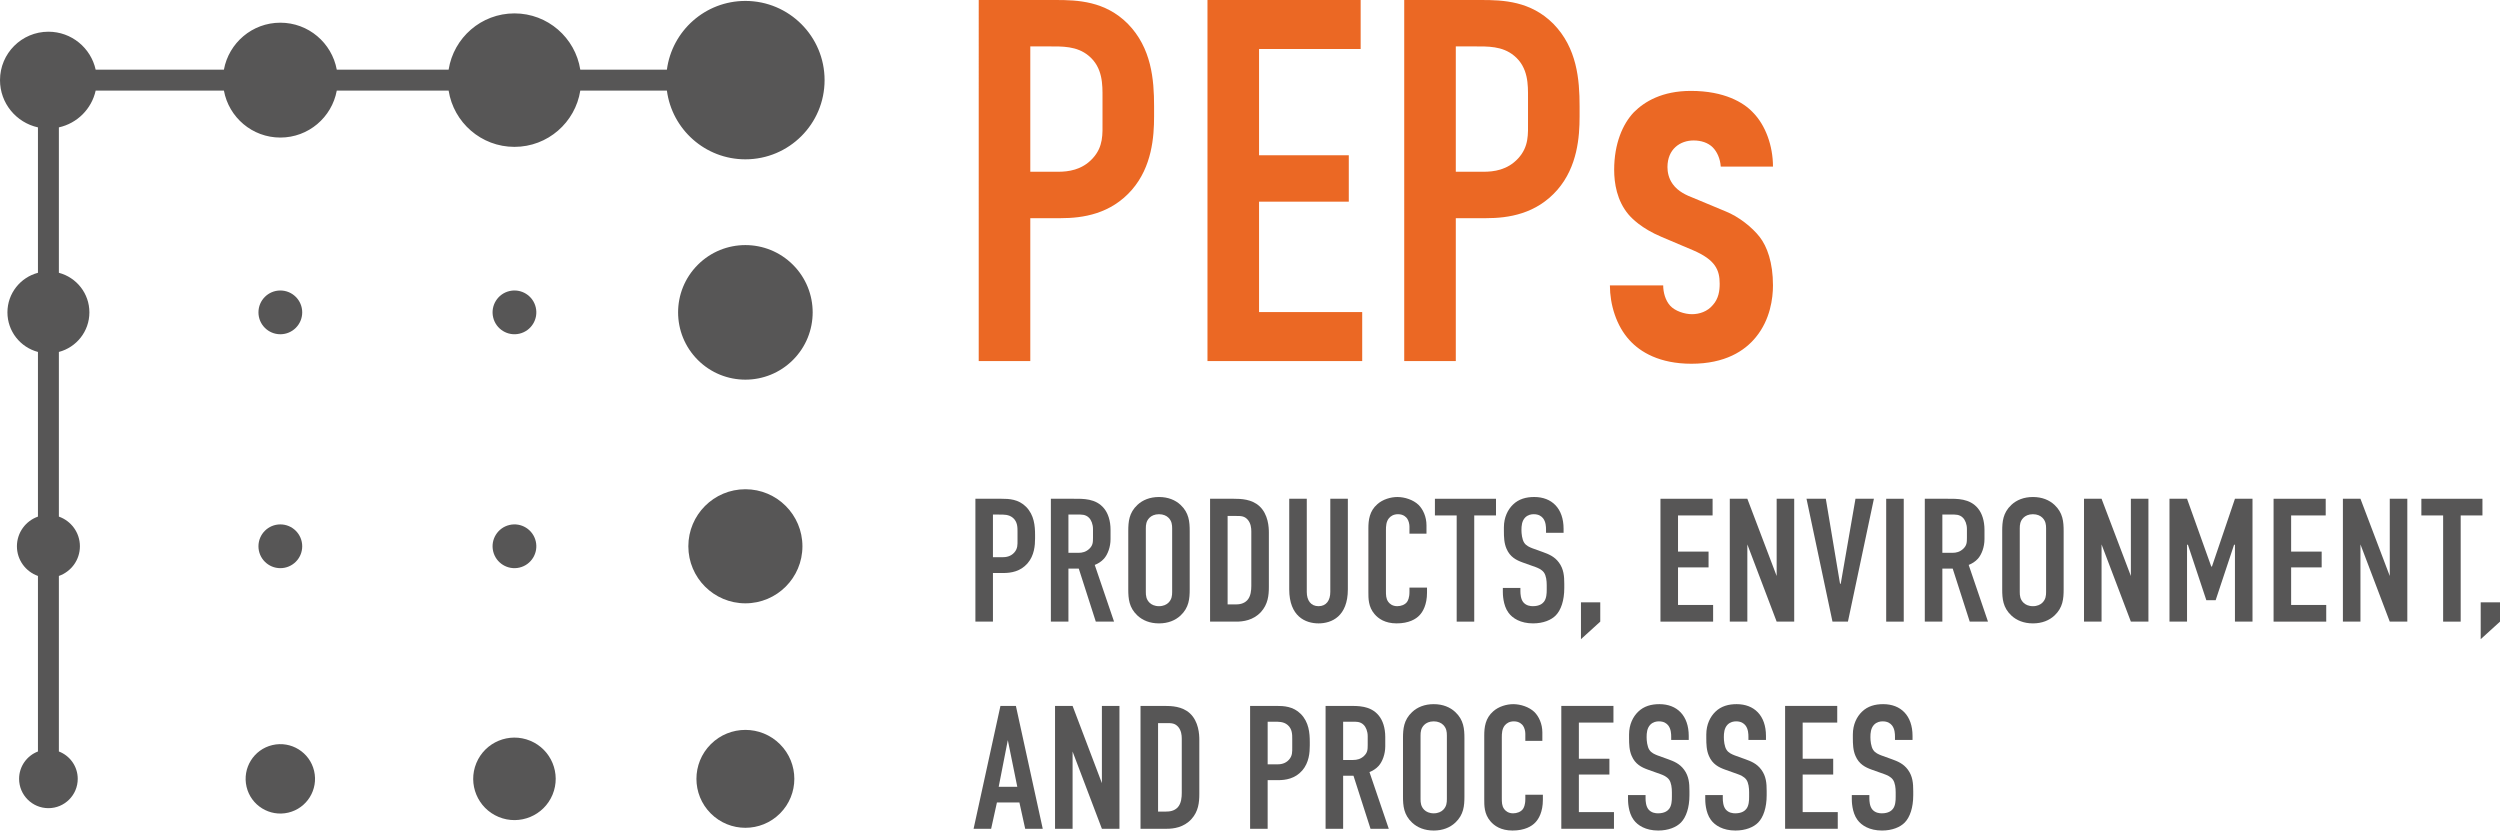 <?xml version="1.0" encoding="UTF-8"?><svg id="Layer_1" xmlns="http://www.w3.org/2000/svg" viewBox="0 0 1700 564.761"><defs><style>.cls-1{fill:#eb6824;}.cls-2{fill:#575656;}</style></defs><circle class="cls-2" cx="506.861" cy="212.413" r="45.756" transform="translate(-1.742 420.619) rotate(-45)"/><circle class="cls-2" cx="506.861" cy="371.471" r="38.791"/><circle class="cls-2" cx="506.861" cy="529.618" r="33.287" transform="translate(-226.04 513.526) rotate(-45)"/><circle class="cls-2" cx="349.828" cy="529.618" r="28.047" transform="translate(-273.348 650.141) rotate(-67.5)"/><circle class="cls-2" cx="349.828" cy="371.471" r="14.879" transform="translate(-75.989 90.312) rotate(-13.283)"/><circle class="cls-2" cx="349.828" cy="212.413" r="14.879" transform="translate(-39.444 86.057) rotate(-13.283)"/><circle class="cls-2" cx="190.627" cy="371.471" r="14.879"/><circle class="cls-2" cx="190.627" cy="212.413" r="14.879"/><circle class="cls-2" cx="190.627" cy="529.618" r="23.596" transform="translate(-116.581 57.965) rotate(-13.282)"/><path class="cls-2" d="M453.489,61.603c3.484,26.378,26.043,46.739,53.372,46.739,29.743,0,53.855-24.112,53.855-53.855S536.604.633,506.861.633c-27.329,0-49.888,20.362-53.372,46.74h-58.892c-3.422-21.674-22.132-38.266-44.769-38.266s-41.347,16.591-44.769,38.266h-76.057c-3.349-18.166-19.24-31.939-38.376-31.939s-35.027,13.772-38.376,31.939h-87.204c-3.255-14.757-16.392-25.805-32.128-25.805C14.739,21.567,0,36.306,0,54.488c0,15.735,11.048,28.873,25.805,32.128v98.884c-11.936,3.149-20.75,13.988-20.75,26.914s8.813,23.764,20.75,26.914v111.967c-8.323,2.936-14.298,10.849-14.298,20.177s5.975,17.241,14.298,20.177v119.362c-7.492,2.868-12.822,10.106-12.822,18.607,0,11.011,8.927,19.938,19.938,19.938s19.938-8.926,19.938-19.938c0-8.501-5.33-15.74-12.823-18.607v-119.362c8.323-2.936,14.299-10.849,14.299-20.177s-5.975-17.241-14.299-20.178v-111.967c11.937-3.149,20.75-13.988,20.75-26.914s-8.814-23.765-20.75-26.914v-98.884c12.463-2.749,22.264-12.549,25.013-25.012h87.204c3.349,18.166,19.24,31.938,38.375,31.938s35.026-13.772,38.375-31.938h76.057c3.422,21.674,22.133,38.265,44.769,38.265s41.347-16.591,44.769-38.265h58.892Z"/><path class="cls-1" d="M665.532,0h52.257c15.081,0,33.669.701,49.101,16.134,16.134,16.484,17.888,37.877,17.888,56.115v7.014c0,13.678-1.404,34.02-15.081,49.803-14.38,16.484-33.319,19.289-48.4,19.289h-20.692v97.15h-35.072V0ZM700.604,116.79h18.939c6.664,0,16.133-1.053,23.498-9.119,7.365-8.066,6.664-16.484,6.664-25.252v-16.133c0-8.418.351-20.342-9.469-28.41-8.066-6.664-17.887-6.312-27.356-6.312h-12.276v85.225Z"/><path class="cls-1" d="M821.083,0h104.163v33.319h-69.091v72.248h61.025v31.565h-61.025v75.055h70.144v33.318h-105.216V0Z"/><path class="cls-1" d="M954.871,0h52.258c15.08,0,33.668.701,49.101,16.134,16.133,16.484,17.886,37.877,17.886,56.115v7.014c0,13.678-1.403,34.02-15.08,49.803-14.38,16.484-33.318,19.289-48.4,19.289h-20.691v97.15h-35.073V0ZM989.944,116.79h18.938c6.664,0,16.133-1.053,23.499-9.119,7.364-8.066,6.664-16.484,6.664-25.252v-16.133c0-8.418.35-20.342-9.469-28.41-8.069-6.664-17.888-6.312-27.357-6.312h-12.275v85.225Z"/><path class="cls-1" d="M1170.109,113.274c-.362-5.436-2.537-10.147-5.436-13.045-3.26-3.262-7.973-4.711-13.044-4.711-9.06,0-17.756,5.797-17.756,18.118,0,3.262.723,7.61,3.622,11.596,3.625,5.074,9.422,7.61,14.134,9.422l21.742,9.059c9.058,3.625,18.118,10.871,23.192,17.394,5.071,6.522,9.058,17.393,9.058,32.975,0,8.697-1.811,23.192-11.595,35.151-7.611,9.421-21.019,18.118-43.847,18.118-21.742,0-34.789-7.971-42.036-15.944-9.06-9.784-13.408-24.279-13.408-37.325h36.238c0,4.711,1.449,10.147,4.71,13.77,3.26,3.625,9.784,5.799,14.857,5.799s10.509-1.812,14.132-6.16c3.986-4.349,4.712-9.785,4.712-14.495,0-9.422-2.899-16.307-18.12-22.83l-21.378-9.059c-13.77-5.799-20.293-12.683-22.468-15.22-7.973-9.421-9.784-21.379-9.784-30.438,0-17.756,5.797-31.164,13.408-39.137,7.247-7.247,19.205-14.495,38.773-14.495,22.83,0,35.876,7.973,42.036,14.495,8.698,8.697,13.77,22.83,13.77,36.963h-35.512Z"/><path class="cls-2" d="M663.265,339.161h17.784c5.133,0,11.458.239,16.71,5.492,5.49,5.61,6.087,12.89,6.087,19.097v2.386c0,4.656-.477,11.579-5.133,16.95-4.893,5.61-11.339,6.564-16.47,6.564h-7.042v33.061h-11.935v-83.549ZM675.201,378.906h6.445c2.269,0,5.49-.359,7.998-3.104,2.506-2.745,2.268-5.61,2.268-8.593v-5.489c0-2.865.119-6.923-3.223-9.67-2.745-2.268-6.087-2.147-9.31-2.147h-4.177v29.003Z"/><path class="cls-2" d="M730.225,339.161c6.087,0,14.92-.357,20.529,6.564,2.745,3.342,4.416,8.357,4.416,14.562v6.325c0,5.371-1.91,10.386-4.416,13.249-1.79,2.029-4.177,3.463-6.327,4.296l13.129,38.553h-12.412l-11.577-36.044h-7.042v36.044h-11.935v-83.549h15.635ZM726.525,375.923h6.804c2.625,0,5.131-.598,7.399-2.745,2.388-2.27,2.507-4.299,2.507-7.521v-5.969c0-3.222-1.194-6.087-2.746-7.639-2.387-2.386-5.251-2.147-7.758-2.147h-6.206v26.02Z"/><path class="cls-2" d="M767.226,361.123c0-6.325.477-12.412,6.206-17.784,3.581-3.342,8.474-5.371,14.68-5.371,6.207,0,11.1,2.029,14.681,5.371,5.729,5.371,6.206,11.458,6.206,17.784v39.625c0,6.325-.477,12.412-6.206,17.784-3.581,3.342-8.474,5.371-14.681,5.371-6.206,0-11.099-2.029-14.68-5.371-5.729-5.371-6.206-11.458-6.206-17.784v-39.625ZM797.064,359.332c0-2.506-.239-5.012-2.506-7.282-1.313-1.311-3.462-2.386-6.446-2.386-2.983,0-5.131,1.075-6.445,2.386-2.268,2.27-2.506,4.776-2.506,7.282v43.206c0,2.506.239,5.015,2.506,7.282,1.313,1.311,3.462,2.386,6.445,2.386,2.984,0,5.133-1.075,6.446-2.386,2.268-2.268,2.506-4.776,2.506-7.282v-43.206Z"/><path class="cls-2" d="M838.958,339.161c5.013,0,12.174.239,17.427,5.012,6.087,5.61,6.444,14.444,6.444,18.024v36.88c0,5.728-.595,11.815-5.371,17.068-5.251,5.728-12.174,6.564-16.828,6.564h-17.784v-83.549h16.112ZM834.78,411.013h5.371c2.506,0,5.609-.359,7.997-2.865,2.506-2.745,2.745-7.041,2.745-9.786v-37.001c0-2.388-.357-5.371-2.268-7.759-2.268-2.745-4.774-2.745-7.758-2.745h-6.087v60.156Z"/><path class="cls-2" d="M888.61,339.161v63.377c0,5.73,2.745,9.668,7.998,9.668,5.251,0,7.995-3.938,7.995-9.668v-63.377h11.935v61.587c0,18.381-10.981,23.155-19.931,23.155-8.952,0-19.933-4.774-19.933-23.155v-61.587h11.935Z"/><path class="cls-2" d="M958.435,358.139c0-1.672-.479-3.94-1.552-5.492-.598-.836-2.388-2.983-6.207-2.983-3.104,0-5.012,1.313-6.207,2.745-1.909,2.388-2.029,5.371-2.029,8.236v41.177c0,2.745,0,5.251,1.552,7.4.836,1.193,2.747,2.983,6.087,2.983,2.627,0,5.253-.954,6.684-2.863.598-.836,1.672-2.747,1.672-6.805v-2.983h11.935v3.46c0,8.236-2.865,13.01-5.015,15.277-2.506,2.747-7.4,5.61-15.634,5.61-7.877,0-12.412-3.222-15.039-6.325-4.296-5.012-4.178-10.742-4.178-15.039v-43.326c0-5.489.716-11.697,6.087-16.35,3.701-3.342,9.191-4.894,13.608-4.894,5.012,0,10.861,1.909,14.441,5.371,2.986,2.983,5.371,7.995,5.371,13.844v5.73h-11.576v-4.774Z"/><path class="cls-2" d="M1017.28,339.161v11.34h-14.8v72.209h-11.938v-72.209h-14.798v-11.34h41.536Z"/><path class="cls-2" d="M1051.298,360.048c0-1.79-.12-5.251-2.029-7.639-1.075-1.313-2.865-2.745-6.328-2.745-1.67,0-3.938.357-5.848,2.268-2.268,2.388-2.506,5.728-2.506,8.475,0,2.268.359,6.444,1.911,8.711,1.313,2.031,3.699,2.986,5.489,3.701l7.282,2.627c3.578,1.311,7.757,2.863,10.861,7.159,3.222,4.417,3.581,9.191,3.581,14.444v2.865c0,8.473-2.268,14.918-5.73,18.499-3.101,3.222-8.593,5.489-15.516,5.489-8.473,0-13.964-3.46-16.709-7.28-3.819-5.133-3.819-13.01-3.819-14.085v-2.745h11.935v2.268c0,1.911.239,5.251,1.911,7.4,2.029,2.506,5.012,2.745,6.564,2.745,4.535,0,6.564-1.79,7.518-2.983,1.79-2.268,1.911-5.73,1.911-8.236v-3.104c0-2.863-.359-6.444-1.911-8.593-1.552-2.147-4.415-3.222-5.728-3.699l-8.713-3.104c-4.296-1.552-8.593-3.699-10.981-9.309-1.67-3.819-1.79-7.998-1.79-12.176v-2.386c0-6.923,2.745-12.174,6.207-15.516,3.938-3.819,8.952-5.133,14.441-5.133,11.935,0,19.933,7.757,19.933,21.603v2.745h-11.935v-2.268Z"/><path class="cls-2" d="M1088.178,409.582v13.128l-13.128,11.935v-25.063h13.128Z"/><path class="cls-2" d="M1129.114,339.161h35.449v11.34h-23.514v24.586h20.767v10.742h-20.767v25.543h23.87v11.338h-35.806v-83.549Z"/><path class="cls-2" d="M1188.195,339.161l19.933,52.517v-52.517h11.935v83.549h-11.935l-19.933-52.517v52.517h-11.935v-83.549h11.935Z"/><path class="cls-2" d="M1256.589,422.71h-10.504l-17.665-83.549h13.13l9.668,57.768h.477l10.027-57.768h12.53l-17.663,83.549Z"/><path class="cls-2" d="M1294.544,339.161v83.549h-11.935v-83.549h11.935Z"/><path class="cls-2" d="M1324.5,339.161c6.089,0,14.921-.357,20.531,6.564,2.745,3.342,4.417,8.357,4.417,14.562v6.325c0,5.371-1.911,10.386-4.417,13.249-1.79,2.029-4.178,3.463-6.325,4.296l13.128,38.553h-12.412l-11.579-36.044h-7.041v36.044h-11.935v-83.549h15.634ZM1320.801,375.923h6.803c2.627,0,5.133-.598,7.4-2.745,2.388-2.27,2.506-4.299,2.506-7.521v-5.969c0-3.222-1.193-6.087-2.745-7.639-2.386-2.386-5.251-2.147-7.757-2.147h-6.207v26.02Z"/><path class="cls-2" d="M1361.503,361.123c0-6.325.477-12.412,6.205-17.784,3.581-3.342,8.475-5.371,14.682-5.371,6.205,0,11.099,2.029,14.68,5.371,5.73,5.371,6.207,11.458,6.207,17.784v39.625c0,6.325-.477,12.412-6.207,17.784-3.581,3.342-8.475,5.371-14.68,5.371-6.207,0-11.101-2.029-14.682-5.371-5.728-5.371-6.205-11.458-6.205-17.784v-39.625ZM1391.342,359.332c0-2.506-.241-5.012-2.508-7.282-1.311-1.311-3.46-2.386-6.444-2.386-2.986,0-5.133,1.075-6.446,2.386-2.268,2.27-2.506,4.776-2.506,7.282v43.206c0,2.506.239,5.015,2.506,7.282,1.313,1.311,3.46,2.386,6.446,2.386,2.983,0,5.133-1.075,6.444-2.386,2.268-2.268,2.508-4.776,2.508-7.282v-43.206Z"/><path class="cls-2" d="M1429.059,339.161l19.933,52.517v-52.517h11.935v83.549h-11.935l-19.933-52.517v52.517h-11.935v-83.549h11.935Z"/><path class="cls-2" d="M1475.25,339.161h11.935l16.47,46.071h.477l15.636-46.071h11.935v83.549h-11.935v-52.278h-.598l-12.53,37.717h-6.328l-12.53-37.717h-.598v52.278h-11.935v-83.549Z"/><path class="cls-2" d="M1546.03,339.161h35.449v11.34h-23.514v24.586h20.767v10.742h-20.767v25.543h23.87v11.338h-35.806v-83.549Z"/><path class="cls-2" d="M1605.109,339.161l19.933,52.517v-52.517h11.935v83.549h-11.935l-19.933-52.517v52.517h-11.935v-83.549h11.935Z"/><path class="cls-2" d="M1688.062,339.161v11.34h-14.798v72.209h-11.935v-72.209h-14.8v-11.34h41.534Z"/><path class="cls-2" d="M1700,409.582v13.128l-13.128,11.935v-25.063h13.128Z"/><path class="cls-2" d="M697.131,563.568l-3.939-17.904h-15.277l-3.939,17.904h-11.935l18.261-83.549h10.504l18.261,83.549h-11.935ZM685.315,503.294l-6.206,31.748h12.651l-6.445-31.748Z"/><path class="cls-2" d="M729.358,480.019l19.932,52.517v-52.517h11.936v83.549h-11.936l-19.932-52.517v52.517h-11.935v-83.549h11.935Z"/><path class="cls-2" d="M791.663,480.019c5.013,0,12.175.239,17.426,5.012,6.087,5.61,6.446,14.444,6.446,18.024v36.88c0,5.728-.598,11.815-5.371,17.068-5.252,5.728-12.174,6.564-16.829,6.564h-17.784v-83.549h16.112ZM787.485,551.871h5.371c2.506,0,5.61-.359,7.997-2.865,2.506-2.745,2.745-7.041,2.745-9.786v-37.001c0-2.388-.358-5.371-2.268-7.759-2.268-2.745-4.774-2.745-7.758-2.745h-6.087v60.156Z"/><path class="cls-2" d="M850.073,480.019h17.784c5.133,0,11.458.239,16.709,5.492,5.492,5.61,6.089,12.89,6.089,19.097v2.386c0,4.656-.479,11.579-5.133,16.95-4.894,5.61-11.34,6.564-16.473,6.564h-7.041v33.061h-11.935v-83.549ZM862.008,519.764h6.446c2.268,0,5.489-.359,7.995-3.104s2.268-5.61,2.268-8.593v-5.489c0-2.865.12-6.923-3.222-9.668-2.745-2.27-6.087-2.149-9.309-2.149h-4.178v29.003Z"/><path class="cls-2" d="M917.031,480.019c6.089,0,14.921-.357,20.531,6.564,2.745,3.342,4.415,8.357,4.415,14.562v6.325c0,5.371-1.909,10.386-4.415,13.249-1.79,2.029-4.178,3.463-6.325,4.296l13.128,38.553h-12.412l-11.579-36.044h-7.041v36.044h-11.935v-83.549h15.634ZM913.332,516.781h6.803c2.627,0,5.133-.598,7.4-2.745,2.388-2.27,2.506-4.299,2.506-7.521v-5.966c0-3.224-1.193-6.089-2.745-7.639-2.386-2.388-5.251-2.149-7.757-2.149h-6.207v26.02Z"/><path class="cls-2" d="M954.034,501.981c0-6.325.477-12.412,6.205-17.784,3.581-3.342,8.475-5.371,14.682-5.371,6.205,0,11.099,2.029,14.68,5.371,5.73,5.371,6.207,11.458,6.207,17.784v39.625c0,6.325-.477,12.415-6.207,17.784-3.581,3.342-8.475,5.371-14.68,5.371-6.207,0-11.101-2.029-14.682-5.371-5.728-5.369-6.205-11.458-6.205-17.784v-39.625ZM983.874,500.19c0-2.506-.239-5.012-2.508-7.28-1.311-1.313-3.46-2.388-6.444-2.388-2.986,0-5.133,1.075-6.446,2.388-2.268,2.268-2.506,4.774-2.506,7.28v43.206c0,2.506.239,5.015,2.506,7.282,1.313,1.311,3.46,2.386,6.446,2.386,2.983,0,5.133-1.075,6.444-2.386,2.27-2.268,2.508-4.776,2.508-7.282v-43.206Z"/><path class="cls-2" d="M1037.225,498.998c0-1.672-.479-3.94-1.552-5.492-.598-.836-2.388-2.983-6.207-2.983-3.104,0-5.012,1.313-6.207,2.745-1.909,2.388-2.029,5.371-2.029,8.236v41.177c0,2.745,0,5.251,1.552,7.4.836,1.193,2.747,2.983,6.087,2.983,2.627,0,5.253-.954,6.684-2.865.598-.834,1.672-2.745,1.672-6.803v-2.983h11.935v3.46c0,8.236-2.865,13.01-5.015,15.277-2.506,2.747-7.4,5.61-15.634,5.61-7.877,0-12.412-3.222-15.039-6.325-4.296-5.012-4.178-10.742-4.178-15.039v-43.326c0-5.489.716-11.697,6.087-16.35,3.701-3.342,9.191-4.894,13.608-4.894,5.012,0,10.861,1.909,14.441,5.371,2.983,2.983,5.371,7.995,5.371,13.844v5.73h-11.576v-4.774Z"/><path class="cls-2" d="M1061.693,480.019h35.449v11.34h-23.514v24.586h20.767v10.742h-20.767v25.543h23.87v11.338h-35.806v-83.549Z"/><path class="cls-2" d="M1136.41,500.906c0-1.79-.12-5.251-2.029-7.639-1.075-1.313-2.865-2.745-6.328-2.745-1.67,0-3.938.357-5.848,2.268-2.268,2.388-2.506,5.728-2.506,8.475,0,2.268.359,6.444,1.911,8.711,1.313,2.029,3.699,2.986,5.489,3.701l7.282,2.627c3.581,1.311,7.757,2.863,10.861,7.162,3.222,4.415,3.581,9.188,3.581,14.441v2.865c0,8.473-2.268,14.918-5.73,18.499-3.101,3.222-8.593,5.489-15.516,5.489-8.473,0-13.964-3.46-16.709-7.28-3.819-5.133-3.819-13.01-3.819-14.085v-2.745h11.935v2.268c0,1.911.239,5.251,1.911,7.4,2.029,2.506,5.012,2.745,6.564,2.745,4.535,0,6.564-1.79,7.518-2.983,1.79-2.268,1.911-5.73,1.911-8.236v-3.101c0-2.865-.359-6.446-1.911-8.595-1.552-2.147-4.415-3.222-5.728-3.699l-8.713-3.104c-4.296-1.552-8.593-3.701-10.981-9.309-1.67-3.819-1.79-7.998-1.79-12.176v-2.386c0-6.923,2.745-12.174,6.207-15.516,3.938-3.819,8.952-5.133,14.441-5.133,11.935,0,19.933,7.757,19.933,21.603v2.745h-11.935v-2.268Z"/><path class="cls-2" d="M1188.927,500.906c0-1.79-.12-5.251-2.029-7.639-1.075-1.313-2.865-2.745-6.328-2.745-1.67,0-3.938.357-5.848,2.268-2.268,2.388-2.506,5.728-2.506,8.475,0,2.268.359,6.444,1.911,8.711,1.313,2.029,3.699,2.986,5.489,3.701l7.282,2.627c3.581,1.311,7.757,2.863,10.861,7.162,3.222,4.415,3.581,9.188,3.581,14.441v2.865c0,8.473-2.268,14.918-5.73,18.499-3.101,3.222-8.593,5.489-15.516,5.489-8.473,0-13.964-3.46-16.709-7.28-3.819-5.133-3.819-13.01-3.819-14.085v-2.745h11.935v2.268c0,1.911.239,5.251,1.911,7.4,2.029,2.506,5.012,2.745,6.564,2.745,4.535,0,6.564-1.79,7.518-2.983,1.79-2.268,1.911-5.73,1.911-8.236v-3.101c0-2.865-.359-6.446-1.911-8.595-1.552-2.147-4.415-3.222-5.728-3.699l-8.713-3.104c-4.296-1.552-8.593-3.701-10.981-9.309-1.67-3.819-1.79-7.998-1.79-12.176v-2.386c0-6.923,2.745-12.174,6.207-15.516,3.938-3.819,8.952-5.133,14.441-5.133,11.935,0,19.933,7.757,19.933,21.603v2.745h-11.935v-2.268Z"/><path class="cls-2" d="M1213.872,480.019h35.449v11.34h-23.514v24.586h20.767v10.742h-20.767v25.543h23.87v11.338h-35.806v-83.549Z"/><path class="cls-2" d="M1288.59,500.906c0-1.79-.12-5.251-2.029-7.639-1.075-1.313-2.865-2.745-6.328-2.745-1.67,0-3.938.357-5.848,2.268-2.268,2.388-2.506,5.728-2.506,8.475,0,2.268.359,6.444,1.911,8.711,1.313,2.029,3.699,2.986,5.489,3.701l7.282,2.627c3.578,1.311,7.757,2.863,10.861,7.162,3.222,4.415,3.581,9.188,3.581,14.441v2.865c0,8.473-2.268,14.918-5.73,18.499-3.101,3.222-8.593,5.489-15.516,5.489-8.473,0-13.964-3.46-16.709-7.28-3.819-5.133-3.819-13.01-3.819-14.085v-2.745h11.935v2.268c0,1.911.239,5.251,1.911,7.4,2.029,2.506,5.012,2.745,6.564,2.745,4.535,0,6.564-1.79,7.518-2.983,1.79-2.268,1.911-5.73,1.911-8.236v-3.101c0-2.865-.359-6.446-1.911-8.595-1.552-2.147-4.415-3.222-5.728-3.699l-8.713-3.104c-4.296-1.552-8.593-3.701-10.981-9.309-1.67-3.819-1.79-7.998-1.79-12.176v-2.386c0-6.923,2.745-12.174,6.207-15.516,3.938-3.819,8.952-5.133,14.441-5.133,11.935,0,19.933,7.757,19.933,21.603v2.745h-11.935v-2.268Z"/></svg>